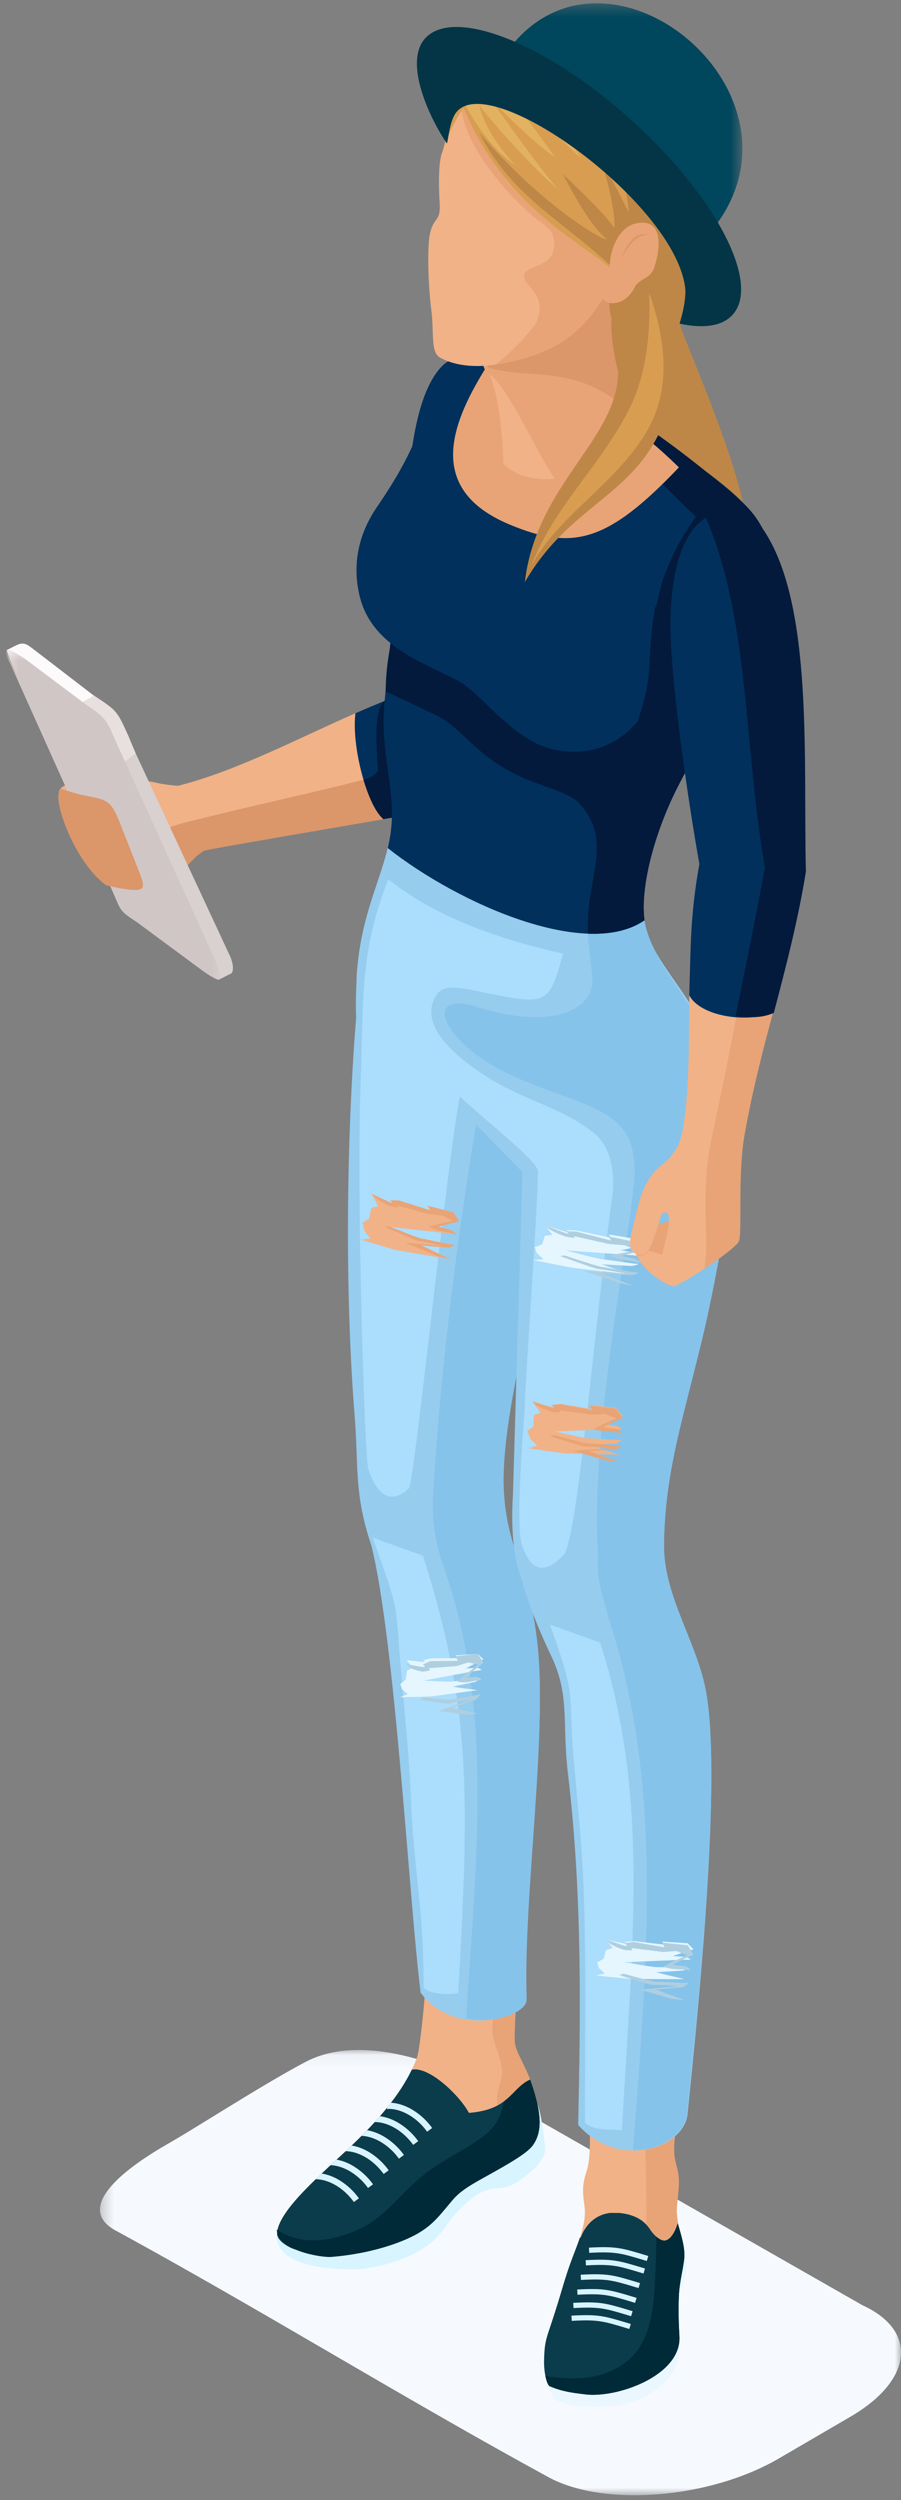 <svg xmlns="http://www.w3.org/2000/svg" xmlns:xlink="http://www.w3.org/1999/xlink" width="75" height="208" viewBox="0 0 75 208">
    <rect x="0" y="0" width="75" height="208" fill="#808080" stroke="none"/>
    <defs>
        <path id="a" d="M0 .087h66.678v37.04H0z"/>
        <path id="c" d="M.749.607h17.82v27.456H.75z"/>
        <path id="e" d="M.489.318H21.55V21.23H.49z"/>
    </defs>
    <g fill="none" fill-rule="evenodd">
        <g transform="matrix(-1 0 0 1 75 170.466)">
            <mask id="b" fill="#fff">
                <use xlink:href="#a"/>
            </mask>
            <path fill="#F6FAFF" d="M3.184 21.335L36.849 2.12C40.52.441 45.773-.898 49.512 1.052c3.407 1.778 9.02 5.414 11.5 6.832 1.886 1.078 8.429 5.005 4.353 7.227-11.988 6.532-23.854 13.88-36.026 20.516-2.303 1.255-5.671 1.709-9.206 1.414-3.522-.293-7.132-1.32-9.972-2.977a6411.388 6411.388 0 0 1-5.97-3.481C1.55 29.043.15 27.22.01 25.536c-.135-1.646.92-3.17 3.173-4.201" mask="url(#b)"/>
        </g>
        <path fill="#F1B287" d="M14.806 65.378a24.662 24.662 0 0 1-1.407-.172c-2.307-.52-4.08-.578-5.743-.323-1.265.196-2.74.304-2.77 1.097-.014.405 1.313 3.898 2.882 6.299 1.47 2.252 4.72 1.5 6.94.32 1.152-.613 1.268-1.212 2.287-1.834 2.023-.448 22.786-3.898 25.062-4.452l-1.682-10.362c-8.479 1.038-17.32 7.352-25.569 9.427"/>
        <path fill="#DB9669" d="M15.479 68.414c-.135-.005-2.694.86-2.822.83-1.954-.44-5.625-.835-5.655-.044-.015.406-.802.677.766 3.079 1.47 2.252 4.72 1.499 6.94.32 1.152-.612 1.269-1.212 2.287-1.834 2.023-.448 22.786-3.898 25.063-4.45l-.815-5.016c-8.28 3.399-14.991 4.405-25.764 7.115"/>
        <path fill="#D9D0D0" d="M11.68 76.621c-1.61-1.058-1.33-.955-2.125-2.724C8.797 72.223.527 54.104.558 54.09c1.272-.646 1.314-.608 2.576.229l4.93 3.774c.821.738 1.65 1.335 2.465 2.94l8.573 18.415c.401.833.311 1.406.162 1.53-.345.173-.69.348-1.034.522-.382.193-5.923-4.428-6.55-4.879"/>
        <path fill="#FCFAFA" d="M11.68 76.621c-1.61-1.058-1.33-.955-2.125-2.724C8.808 72.163.31 54.213.577 54.079l.705-.359c.598-.3.852-.213 1.413.222l5.16 3.963c1.24.977 2.423 2.764 1.22 4.126l2.606 14.59z"/>
        <path fill="#E8DFDF" d="M8.29 60.792l-2.01-2.044 1.545-.882c1.955 1.289 1.917 1.286 2.859 3.35l.604 1.448-1.223.967-1.775-2.84z"/>
        <g transform="matrix(-1 0 0 1 19.068 53.457)">
            <mask id="d" fill="#fff">
                <use xlink:href="#c"/>
            </mask>
            <path fill="#D1C6C6" d="M9.325 8.453l-8.146 17.91c-.464 1.17-.523 1.618-.32 1.692.16.057.56-.195 1.316-.73l5.456-4.032c1.61-1.058 1.33-.955 2.126-2.722L18.155 1.89c.967-1.874.111-1.378-1.205-.507L11.9 5.168c-1.772 1.166-1.71 1.347-2.575 3.285" mask="url(#d)"/>
        </g>
        <path fill="#DB9669" d="M7.516 66.275c-2.505-.442-2.506-1.048-2.648-.197-.21 1.243 1.55 5.835 3.96 7.568.012.009 1.679.43 2.52.395.71-.032.665-.414.272-1.412l-1.74-4.426c-.576-1.324-.824-1.655-2.364-1.928"/>
        <path fill="#01305C" d="M31.917 68.15c4.82-.834 9.168-1.6 10.14-1.836L40.374 55.95c-3.555.436-7.174 1.799-10.787 3.389-.34 2.714.948 7.652 2.33 8.811"/>
        <path fill="#031A3C" d="M31.917 68.15c4.82-.834 9.168-1.6 10.14-1.836l-9.849-8.099c-1.24.377-.822 4.334-.751 5.878-.177.339-.542.609-1.199.778.443 1.49 1.041 2.762 1.66 3.279"/>
        <path fill="#BE8747" d="M56.434 26.55c.609 2.255 8.516 19.224 4.734 19.766-.552.079-5.208.869-5.996.949-.79.079-7.654-.158-7.654-.158l.63-3.954 3.157-7.433s1.342-5.297 1.342-5.851c0-.553.315-3.32.315-3.32h3.472z"/>
        <path fill="#F1B287" d="M43.84 161.141c-.848 1.878-1.072 8.287-.978 8.904.11.714.915 1.928 1.359 3.227.89 2.603.919 4.087.142 5.195-.558.796-2.67 1.9-4.45 2.903-.99.555-1.672 1.001-2.221 1.64-1.103 1.289-1.672 2.168-3.235 2.978-1.097.568-2.587 1.066-4.19 1.398-1.57.324-5.024.16-6.13-.411-.657-.339-1.129-.757-1.071-1.261.22-1.967 3.82-4.935 6.235-7.24 2.395-2.285 4.432-4.677 5.407-7.28.256-.682.92-6.68.781-9.21 2.978 1.283 6.934-1.779 8.352-.843"/>
        <path fill="#E8A476" d="M42.937 164.84c-.043 1.14-.168 4.597-.075 5.206.11.712.915 1.927 1.359 3.227.888 2.602.919 4.086.142 5.193-.558.796-2.67 1.9-4.45 2.904-.99.556-1.672 1.002-2.221 1.641-1.103 1.287-1.672 2.167-3.235 2.977-1.707.884-4.364 1.595-6.923 1.782-.75.055-4.456-.508-4.49-2.271 1.97 1.294 4.367 1.076 6.828-.03 2.481-1.116 3.7-3.477 6.288-5.181 2.597-1.71 4.557-2.37 5.379-4.107.23-.484-.072-.48-.156-1.375-.089-.967.47-1.782.4-2.532-.117-1.27-.686-2.189-.773-3.07-.145-1.457.302-2.018.246-3.24.177-.155 1.322-.452 1.68-1.124"/>
        <path fill="#D8F4FF" d="M45.381 178.88c.003.439-.544 1.21-.878 1.518-3.229 2.962-2.948.549-5.583 2.798-1.861 1.592-1.762 2.41-3.113 3.449-1.575 1.209-3.496 1.79-5.343 2.085-1.053.168-4.318.115-6.069-.778-1.097-.56-1.764-1.686-1.14-2.693 1.256-2.03 5.997-3.383 6.64-3.768 1.164-.678 5.34-3.981 8.984-5.976.057.093.11.181.158.268 2.273-.179 3.077-1.032 3.826-1.791.866-.083 1.511.155 1.808.863.417.996.691 3.337.71 4.024"/>
        <path fill="#0B3C4B" d="M44.129 173.016c.031.086.063.171.092.256.889 2.603.918 4.087.143 5.194-.56.796-2.672 1.902-4.452 2.904-.989.556-1.672 1.002-2.22 1.641-1.104 1.287-1.671 2.167-3.235 2.977-1.097.568-2.586 1.066-4.19 1.397-1.57.325-5.024.16-6.13-.41-.656-.34-1.128-.758-1.07-1.26.22-1.968 3.82-4.936 6.234-7.241 2.087-1.99 3.902-4.063 4.98-6.286 1.422-.294 3.944 2.103 4.755 3.595 3.415-.269 3.516-2.06 5.093-2.767"/>
        <path fill="#002A38" d="M44.129 173.016c.031.086.063.171.092.256.889 2.603.918 4.087.143 5.194-.56.796-2.672 1.902-4.452 2.904-.989.556-1.672 1.002-2.22 1.641-1.104 1.287-1.671 2.167-3.235 2.977-1.707.884-4.365 1.596-6.922 1.782-.752.055-4.456-.508-4.49-2.271 1.969 1.294 4.366 1.078 6.826-.03 2.481-1.117 3.7-3.477 6.29-5.181 2.596-1.71 4.556-2.37 5.378-4.107.205-.43.323-.87.385-1.338.867-.633 1.284-1.415 2.205-1.827"/>
        <path fill="#D8F4FF" d="M32.222 175.463c.448-.044 1.082.08 1.748.451.54.302 1.097.766 1.585 1.436l.417-.307a5.518 5.518 0 0 0-1.749-1.582c-.601-.337-1.19-.494-1.676-.521-.11.141-.22.284-.333.424l.008.1zM31.193 176.55c.436-.012 1.013.122 1.615.458.542.302 1.097.767 1.587 1.437l.417-.307a5.492 5.492 0 0 0-1.75-1.582 4.124 4.124 0 0 0-1.432-.498 31.07 31.07 0 0 1-.437.491M30.096 177.698c.423.008.962.145 1.523.458a5.007 5.007 0 0 1 1.585 1.437l.418-.307a5.492 5.492 0 0 0-1.75-1.582 4.241 4.241 0 0 0-1.313-.48c-.152.159-.307.317-.463.474M28.773 178.973c.43-.003.992.132 1.578.46.54.301 1.096.766 1.584 1.435l.419-.306a5.513 5.513 0 0 0-1.75-1.583 4.21 4.21 0 0 0-1.328-.48c-.163.155-.332.313-.503.474M27.516 180.138c.423.007.967.143 1.532.459a5 5 0 0 1 1.585 1.435l.418-.305a5.519 5.519 0 0 0-1.75-1.582 4.187 4.187 0 0 0-1.282-.473l-.503.466M26.279 181.305c.432-.006 1.001.129 1.594.459.54.303 1.097.767 1.585 1.437l.418-.307a5.519 5.519 0 0 0-1.75-1.582 4.19 4.19 0 0 0-1.348-.484c-.168.157-.335.318-.5.477"/>
        <path fill="#F1B287" d="M56.297 175.837l-7.19-.468c-.066 1.414.167 3.939-.296 5.332-.37 1.115-.312 1.698-.166 2.772.178 1.292-.27 2.097-.472 3.312a18.36 18.36 0 0 1-.26 1.316l5.68 1.888 2.567-1.209c.584-1.512.39-2.507.215-4.294-.141-1.437-.332-3.122-.323-4.573.009-1.44.219-2.645.245-4.076"/>
        <path fill="#E8A476" d="M56.396 175.402l-2.678.267c-.078 3.484.32 10.573-.125 14.32l2.567-1.209c.583-1.513.49-2.52.214-4.294-.13-.83.162-2.05.14-3.07-.02-.905-.324-1.447-.377-2.178-.088-1.205.137-2.6.26-3.836"/>
        <path fill="#EAF7FF" d="M56.327 185.234c.434 1.295.927 2.556.85 3.354-.093 1.002-.666 1.867-.709 3.137-.035 1.09.032 2.26.103 3.5.126 2.156-1.71 3.775-3.732 4.538-1.622.614-5.144.73-6.664-.16-.251-.148-.785-1.598-.765-2.52.088-3.96 2.792-8.151 3.29-11.653.114-.175.239-.331.371-.472l4.632.025c.15.141.289.307.411.496.332.514.896 1.002 1.265.925.333-.07.665-.415.948-1.17"/>
        <path fill="#0B3C4B" d="M56.417 184.974c.348 1.163.615 2.11.542 2.893-.096 1.002-.41 1.966-.454 3.236-.037 1.09-.022 2.02.05 3.258.19 3.286-5.196 5.168-7.837 4.842-1.062-.132-1.91-.23-2.948-.673-.269-.116-.502-1.192-.482-2.116.043-1.931.21-1.76 1.141-4.786.32-1.034.583-2.02 1.011-3.226.277-.781.584-1.511.831-2.242l.068-.018c.518-1.328 1.482-1.929 2.467-2.037l.735.004c.925.089 1.945.398 2.573 1.37.332.514.896 1.003 1.265.925.368-.078.737-.494 1.038-1.43"/>
        <path fill="#002A38" d="M56.417 184.974c.348 1.163.615 2.11.542 2.893-.096 1.002-.41 1.966-.454 3.236-.037 1.09-.022 2.02.05 3.258.19 3.286-5.196 5.168-7.837 4.842-1.062-.132-1.91-.23-2.948-.673-.145-.062-.281-.408-.37-.855 2.411.384 5.008.35 6.982-1.393 1.479-1.305 1.991-3.41 2.126-6.268.053-1.139.114-2.537.135-3.924.256.221.527.357.736.314.368-.078.737-.494 1.038-1.43"/>
        <path fill="#D8F4FF" d="M53.965 187.69l-.233-.072c-2.016-.606-2.467-.744-4.708-.624l.024.434c2.163-.116 2.602.018 4.56.607l.232.07.125-.416zM53.69 188.733l-.232-.071c-2.016-.607-2.469-.744-4.709-.624l.025.434c2.162-.116 2.602.016 4.56.606l.232.07.124-.415zM53.277 189.943l-.233-.07c-2.016-.607-2.468-.745-4.708-.625l.024.434c2.162-.116 2.602.018 4.56.607l.232.07.125-.416zM52.989 191.174l-.233-.072c-2.016-.606-2.469-.744-4.709-.624l.025.435c2.162-.116 2.602.016 4.56.606l.232.07.125-.415zM52.658 192.283l-.232-.07c-2.016-.607-2.469-.744-4.709-.624l.024.433c2.163-.116 2.602.018 4.56.607l.233.07.124-.416zM52.509 193.347l-.234-.071c-2.015-.607-2.468-.744-4.707-.624l.024.434c2.162-.116 2.602.016 4.56.606l.232.07.125-.415z"/>
        <path fill="#96CCEE" d="M44.304 82.05c1.213 4.659 5.107 4.804 3.449 12.566-1.653 7.738-6.35 22.653-5.793 29.8.379 4.848 1.982 5.755 2.743 12.075.926 7.67-1.167 21.364-.865 29.816.01 1.58-5.94 3.318-8.824-.517-.942-7.413-2.114-29.276-4.098-37.192-1.466-4.382-1.051-6.514-1.4-10.884-.812-10.175-.69-22.88.126-33.004-.068-2.18.072-4.367.346-6.044l14.316 3.384z"/>
        <path fill="#85C3EA" d="M47.754 94.616c-1.653 7.739-6.351 22.653-5.793 29.8.377 4.849 1.98 5.756 2.743 12.075.924 7.67-1.187 21.335-.886 29.786.203 1.042-2.469 2.155-5.023 1.65.948-14.185 2.247-26.27-2.016-37.999-.656-2.197-.853-3.569-.713-5.87.708-11.594 2.292-23.398 4.163-33.994l7.525 4.552z"/>
        <path fill="#96CCEE" d="M53.717 77.248c1.25 3.902 4.864 6.032 6.683 13.026 1.148 4.411.192 11.238-1.442 18.89-.9 4.21-2.202 8.551-2.928 12.262-.587 3.005-.735 5.253-.758 7.042-.053 4.26 2.659 7.982 3.462 12.086 1.356 6.92-.483 25.506-1.513 35.441-.47 2.866-5.849 4.444-9.094.794.209-9.594.337-19.275-.854-29.268-.493-4.129.178-6.438-1.359-9.686-.567-1.2-1.333-2.858-2.103-5.124-.134-.398-.25-.803-.348-1.205-.426-1.056-1.012-3.238-.765-7.112l.79-26.885-1.335-1.37c-4.437-4.543-8.962-9.096-12.444-14.437-.084-.294.065-1.51.107-1.88.07-.626.171-1.242.295-1.858.643-3.207 1.798-5.514 2.302-8.039 8.466 5.586 14.972 8.06 21.204 6.46.041.295-.101.607-.108.875l.208-.012z"/>
        <path fill="#ABDDFC" d="M50.951 99.699c-.79 5.484-1.884 16.386-2.486 21.346-.478 3.944-1.045 7.838-1.569 8.354-.845.834-2.442 2.204-3.456-.896-.565-1.72.184-10.374.208-10.975.185-4.57 1.002-15.102 1.132-20.072.021-.826-4.357-4.217-6.504-6.223-1.15 6.023-3.773 32.13-4.24 32.591-.846.834-2.365 1.49-3.378-1.606-.306-.932-1.04-23.152-.605-33.303l.036-1.583c.124-5.666.264-9.2 2.23-14.171 3.698 2.902 8.465 4.809 14.55 6.178-1.14 4.18-1.306 4.304-6.216 3.31-2.074-.42-3.653-.872-4.3.106-1.581 2.395 1.345 4.845 3.203 6.18 3.682 2.642 6.68 2.857 9.823 5.276 1.644 1.266 1.824 3.733 1.572 5.488M45.776 135.155l4.182 1.503c4.063 12.698 2.736 24.204 1.814 40.561-.989-.086-2.346.1-3.077-.632-.022-7.142.128-13.434-.136-19.921-.136-3.353-.5-6.76-.81-10.362-.523-6.038.342-4.65-1.973-11.149M31.021 127.921l4.183 1.502c4.062 12.698 3.859 20.053 2.939 36.412-.833.11-2.15.138-2.88-.436-.023-7.142-.8-9.402-1.064-15.89-.136-3.354-.5-6.757-.81-10.361-.522-6.04-.053-4.729-2.368-11.227"/>
        <path fill="#85C3EA" d="M60.354 90.493c1.148 4.41.192 11.237-1.443 18.892-.034.16-.07.322-.108.482-.888 3.989-2.088 8.054-2.772 11.558-.587 3.006-.736 5.253-.759 7.043-.053 4.259 2.658 7.98 3.463 12.087 1.355 6.918-.523 25.345-1.554 35.281-.261 2.095-2.85 3.147-4.498 3.032 1.392-17.54 2.326-30.774-1.973-44.098-.553-2.13-1.082-3.28-.926-5.397-.689-10.726 2.873-27.325 3.028-31.654.204-5.694-4.155-5.478-10.25-8.266-5.725-2.622-7.621-7.205-2.78-5.665 5.988 1.904 9.838.355 9.52-2.624-.155-1.459-.363-2.875-.388-4.074l-.172-.263c1.661.11 3.278-.033 4.876-.442.05.363.117.704.21 1.004.585 1.89 1.636 3.405 2.706 4.996 1.8 2.677 2.983 4.888 3.82 8.108"/>
        <path fill="#E5F6FF" d="M53.057 103.1l-2.41-.406.233.282-2.921-.614-.85-.019s.378.202.116.157c-.263-.045-1.856-.554-1.856-.554l.618.785-.637.084-.224.708-.611.236.163.489.562.513-.86.07s2.927.586 3.188.63c.264.047 5.207.596 5.207.596l-1.506-.475-1.204-.398 2.535.143s.826-.165.38-.189c-.444-.025-2.55-.355-2.863-.372-.31-.018-3.04-.742-3.04-.742l3.594.263 1.907.137.751.073s-.15-.219-.633-.307c-.481-.086-1.05-.18-1.05-.18l.963-.185 1.004-.153-.556-.572z"/>
        <path fill="#AFCFE0" d="M52.776 106.994l-1.274-.264-1.4-.484-1.58-.53 3.087.222s.774.08.18-.034c-.593-.116-1.741-.31-2.021-.329-.281-.018-3.144-1.08-3.144-1.08l.383-.044c.595.192 2.823.938 3.11.957.29.02 2.42.427 2.863.457.445.031-.381.233-.381.233l-2.534-.177 1.204.49 1.507.583zm.282-3.63l-2.412-.5.234.348-2.922-.754-.848-.023s.377.247.114.192c-.263-.055-1.854-.682-1.854-.682.34.397.999.674 1.65.91.176.065.863.165.83.122l-.115-.14 2.986.664 1.298.108 1.004.42-1.407.247-.87.206s.522.188.888.268c.531.118 1.175.186 1.696.328 0 0-.151-.267-.633-.375-.482-.107-1.051-.22-1.051-.22l.963-.23 1.003-.187-.554-.702z"/>
        <path fill="#F1B287" d="M51.259 117.121l-2.187-.227.257.342-2.673-.436-.747.083s.37.215.13.191c-.238-.027-1.727-.492-1.727-.492l.687.95-.543.19-.06.954-.493.385.234.62.589.598-.739.204s2.671.396 2.91.421c.24.026 4.67.119 4.67.119l-1.408-.43-1.128-.369 2.244-.134s.693-.318.3-.294c-.395.023-2.302-.141-2.577-.125-.275.017-2.8-.587-2.8-.587l3.193-.11 1.697-.06h.671s-.174-.268-.611-.32c-.439-.054-.955-.102-.955-.102l.809-.366.85-.327-.593-.678z"/>
        <path fill="#E8A476" d="M51.568 121.632l-1.409-.491-1.129-.419 2.245-.15s.693-.362.3-.336c-.395.027-2.322-.158-2.576-.142-.256.017-2.322-.564-2.87-.713l-.33.109s2.67.875 2.917.857c.25-.016 1.284.05 1.82.106.538.055-.152.07-.152.07l-2.735.173 1.464.416 1.298.384 1.157.136zm-.31-4.436l-2.186-.258.257.386-2.673-.493-.746.094s.368.244.13.216c-.24-.03-1.728-.558-1.728-.558.357.432.977.672 1.584.863.164.052.78.075.743.03l-.12-.154 2.716.376 1.152-.055.943.364-1.194.5-.73.374s.486.153.818.197c.483.067 1.058.055 1.536.155 0 0-.174-.304-.612-.363-.438-.06-.954-.116-.954-.116l.808-.416.85-.372-.593-.77z"/>
        <path fill="#F1B287" d="M37.736 100.862l-2.132-.541.206.375-2.583-.816-.75-.026s.333.267.1.207c-.23-.059-1.64-.735-1.64-.735l.546 1.038-.563.11-.2.936-.541.31.142.648.497.677-.76.093s2.587.777 2.82.837c.23.06 4.604.793 4.604.793l-1.332-.63-1.063-.528 2.24.192s.73-.214.338-.25c-.393-.033-2.256-.47-2.531-.494-.276-.023-2.689-.985-2.689-.985l3.177.353 1.688.184.665.097s-.133-.288-.56-.406c-.425-.115-.93-.238-.93-.238l.853-.244.889-.202-.49-.755z"/>
        <path fill="#E8A476" d="M37.482 104.768l-1.128-.286-1.236-.521-1.397-.574 2.73.244s.685.086.16-.038c-.525-.125-1.54-.334-1.787-.355-.25-.021-2.78-1.166-2.78-1.166l.339-.048c.525.208 2.495 1.013 2.75 1.033.255.023 2.139.463 2.532.496.392.034-.339.248-.339.248l-2.24-.19 1.063.527 1.333.63zm.254-3.905l-2.132-.542.207.376-2.584-.818-.75-.024s.334.266.102.206c-.233-.058-1.64-.735-1.64-.735.298.427.882.726 1.458.981.156.069.764.179.733.133l-.1-.153 2.64.72 1.148.118.887.454-1.244.262-.77.22s.46.203.784.29c.469.128 1.04.2 1.5.356 0 0-.134-.289-.56-.406-.425-.115-.93-.237-.93-.237l.853-.245.888-.202-.49-.754z"/>
        <path fill="#01305C" d="M56.364 65.562c-2.002 3.98-3.07 8.4-2.715 11.001-4.795 3.318-15.428-1.32-21.373-6.006.047-.205.093-.414.136-.632.76-3.814-.827-7.024-.412-11.435.11-1.18.228-2.376.346-3.568.403-4.033.845-8.053 1.3-11.578.398-3.088.506-9.982 3.047-12.777.815-.898 1.694-.9 3.122-.852 3.997.137 13.905 5.548 19.886 10.225 3.07 2.403 4.366 4.245 4.535 6.726.406 5.925-5.292 13.767-7.872 18.896"/>
        <path fill="#031A3C" d="M56.364 65.562c-2.002 3.98-3.07 8.4-2.715 11.001-1.242.859-2.875 1.185-4.718 1.115-.005-.43 0-.869.018-1.32.15-3.788 1.941-6.594-.746-9.549-.628-.69-2.35-1.205-3.814-1.752-4.635-1.74-5.683-4.379-8.051-5.531a216.086 216.086 0 0 0-4.231-1.991c0-4.873 2.144-9.753 3.678-14.326l18.846 7.265c.873-4.36 2.447-7.519 5.227-10.34 2.067 1.642 3.865 3.411 4.063 6.314.405 5.925-4.977 13.983-7.557 19.114"/>
        <path fill="#01305C" d="M38.03 56.588c1.787.911 3.536 3.582 6.358 5.13 1.875 1.028 5.858 1.675 8.686-1.702.516-1.525.91-2.988.976-4.493.257-5.756.817-7.901 4.078-12.533-2.041-1.119-3.886-3.257-5.017-4.483l-12.909-7.052-4.116 1.088c-1.346 3.886-2.162 5.916-4.724 9.663-1.473 2.156-2.06 4.661-1.445 7.303.948 4.082 4.862 5.423 8.113 7.08"/>
        <path fill="#031A3C" d="M55.156 48.338c1.433.722 4.141 8.606 5.477 6.732 3.028-4.245 5.456-9.484 1.053-13.37-4.711-4.16-10.801-8.67-16.878-11.223 4.444 3.072 7.7 7.395 13.123 12.513-1.28 1.818-2.028 3.172-2.775 5.348"/>
        <path fill="#E8A476" d="M56.513 38.884c-5.975 6.273-8.857 6.943-14.103 4.751-7.162-2.992-4.758-8.644-1.757-13.37 6.633 1.87 10.656 3.52 15.86 8.619"/>
        <path fill="#E8A476" d="M52.925 34.785c.6 5.25-9.573 7.149-11.204 3.792-.18-3.647-.412-6.275-2.456-10.242l9.718-3.843 2.463-1.078c-1.256 5.153-.286 6.947 1.48 11.37"/>
        <path fill="#DB9669" d="M52.926 34.684c.01.05.02.135.013.178-4.499-4.87-8.845-3.141-12.286-4.293-.108-.248-.375-1.05-.468-1.147-.305-.863-.432-.721-.837-1.83l9.718-3.843 2.462-1.076c-1.256 5.151-.367 7.588 1.398 12.01"/>
        <path fill="#D89D51" d="M39.104 20.752l4.655-1.62v-7.59L41.63 5.61c-6.26 2.197-5.843 13.847-2.525 15.142M52.121 30.62c4.401-1.69 7.505-9.14 7.446-14.066-.026-2.112-.626-5.013-1.605-7.07-1.371-2.882-4.217-4.9-8.906-5.008-1.402-.031 2.609 1.198.796 1.955l1.283 12.55c-.493 5.88-.94 6.062.986 11.639"/>
        <path fill="#F1B287" d="M41.562 30.279c5.644-1.013 7.747-3.252 10.145-8.265 2.599-1.006 3.853-2.053 4.413-3.412 1.326-3.227.35-7.324-1.694-9.953C52.64 6.35 50.2 5.206 47.153 5.095c-5.918-.215-8.849 2.941-10.392 7.72-.298.922-.23 3.045-.165 4.058.11 1.693-.538 1.088-.838 2.725-.131.718-.206 3.358.16 6.326.21 1.716-.076 3.368.68 3.808.764.449 2.387 1.008 4.964.547"/>
        <path fill="#E8A476" d="M41.562 30.279c5.657-1.013 7.747-3.252 10.145-8.265 2.599-1.006 3.853-2.053 4.413-3.412 1.326-3.227.35-7.324-1.694-9.953C52.64 6.35 50.2 5.206 47.153 5.095c-3.71-.135-7.076 1.776-8.738 4.128.518 3.458 4.55 7.73 6.293 9.03 1.1.82 1.432 1.126 1.424 2.075-.015 1.99-2.254 1.635-2.49 2.53-.243.917 2.046 1.538 1.012 3.928-.29.67-2.472 2.907-3.442 3.55.116-.01.23-.035.35-.057"/>
        <path fill="#D89D51" d="M38.328 8.33C42.542 19.2 51.694 21.28 51.6 23.61c-.073 1.804 3.639-1.085 4.597-2.652 2.624-4.293 1.953-10.325-1.78-13.974C49.723 2.4 41.1 3.845 38.327 8.33"/>
        <path fill="#BE8747" d="M51.061 26.939c5.403-2.65 8.436-7.283 8.231-12.278-.019.107-.04.214-.062.321-.348-1.628-.892-3.914-2.417-4.891.986 1.53 1.928 4.761 1.38 7.165-.122-2.503-.797-3.657-2.217-6.054.745 2.41.917 3.46.986 6.203-.36-1.854-1.766-4.751-2.812-5.485 1.096 1.502 1.898 4.215 1.16 7.165-.07-2.357-1.378-5.657-3.008-6.622.745 1.079 1.666 3.614 1.405 5.09-.824-1.977-.799-2.37-2.54-4.349.775 1.547 1.008 2.894 1.183 4.473-.718-1.35-1.266-2.586-2.243-4.102.357 1.019 1.212 4.397 1.01 5.411-.272-.637-3.057-3.413-4.275-4.502 1.116 2.098 2.394 4.348 3.643 5.401.15.361-5.039-2.4-10.57-8.824 2.6 5.233 7.086 7.445 10.956 11.087l-.178 2.125c-.047.693.07 2.053.368 2.666"/>
        <path fill="#E8A476" d="M52.91 18.593c2.337-.534 2.079 2.079 1.564 3.625-.354 1.063-1.24.887-1.655 1.71-.494.984-1.336 1.378-2.011 1.288-1.368-.181-.307-2.138-.059-2.932-.02-1.345.679-3.351 2.161-3.691"/>
        <path fill="#DB9669" d="M51.612 21.58c.595-1.022.952-2.376 2.466-2.051-1.35-.032-1.774 1.151-2.466 2.05"/>
        <path fill="#BE8747" d="M59.49 15.73c.707 3.237-.963 11.273-7.654 16.14-.437-.554-1.089-3.944-.921-5.331 6.504-4.755 4.882-2.685 8.575-10.809"/>
        <path fill="#E2B260" d="M38.73 8.762c.665-2.975 5.493-5.096 10.712-4.272 2.438.175 5.897 1.212 7.377 3.48-2.234-1.723-4.272-2.484-7.18-2.926 1.66.446 5.24 1.967 6.549 4.705-1.793-2.246-4.294-3.637-6.825-4.032 2.603 1.104 3.181 1.906 4.615 3.834-1.746-1.475-3.553-2.815-5.66-3.419 1.88 1.093 2.573 1.887 3.609 3.973-2.107-2.029-2.18-2.747-5.05-3.557.92.768 2.95 2.631 3.866 4.309-1.763-1.423-3.34-2.537-5.266-3.599 1.154 1.174 2.562 2.744 3.215 3.954-1.497-1.266-2.695-2.438-5.01-3.518 1.966 1.825 3.335 3.185 4.694 5.495-1.608-1.551-2.99-2.956-5.503-4.724 1.216 1.784 2.077 2.819 3.314 4.606-1.673-1.136-3.89-3.317-5.386-4.903 1.062 1.567 4.261 6.01 5.602 7.512-1.6-1.227-5.417-5.459-6.508-6.918.388 1.678 1.602 3.5 3.018 5-1.782-1.208-3.083-3.051-4.182-5"/>
        <path fill="#E5F6FF" d="M39.778 137.602l-1.865.115.197.232-2.27.018-.646.165s.301.12.098.133c-.203.01-1.453-.155-1.453-.155l.527.65-.48.222-.117.755-.449.367.159.452.466.39-.65.257s2.271-.048 2.475-.06c.203-.01 4.008-.532 4.008-.532l-1.183-.149-.944-.136 1.94-.405s.616-.342.276-.272c-.34.072-1.97.199-2.207.249-.238.05-2.368-.084-2.368-.084l2.754-.514 1.462-.275.578-.089s-.13-.186-.504-.17c-.373.018-.814.049-.814.049l.72-.392.754-.371-.464-.45z"/>
        <path fill="#AFCFE0" d="M39.778 142.551l-1.183-.245-.944-.226 1.94-.664s.616-.564.276-.447c-.34.118-1.986.331-2.207.407-.22.077-1.962-.126-2.426-.172l-.288.193s2.242.402 2.457.327c.215-.074 1.1-.223 1.558-.28.46-.058-.136.112-.136.112l-2.361.798 1.234.149 1.093.149.987-.1zm0-4.948l-1.865.188.197.381-2.27.03-.646.272s.301.195.098.216c-.203.019-1.453-.251-1.453-.251.282.408.802.544 1.31.628.139.023.668-.088.64-.134l-.094-.145 2.312-.173.994-.315.79.201-1.057.83-.65.585s.408.062.69.044c.412-.032.907-.172 1.312-.164 0 0-.13-.306-.504-.279-.373.028-.814.08-.814.08l.72-.647.754-.61-.464-.737z"/>
        <path fill="#E5F6FF" d="M57.242 161.671l-2.127-.142.206.257-2.577-.297-.749.075s.333.16.102.144c-.231-.015-1.636-.351-1.636-.351l.544.717-.562.154-.197.732-.539.302.144.472.494.452-.757.165s2.58.267 2.812.282c.232.016 4.592.025 4.592.025l-1.328-.31-1.061-.267 2.234-.135s.729-.253.337-.23c-.393.024-2.251-.074-2.526-.058-.274.016-2.68-.411-2.68-.411l3.168-.129 1.682-.071.664-.009s-.135-.203-.558-.237c-.425-.036-.928-.065-.928-.065l.849-.292.886-.262-.49-.51z"/>
        <path fill="#AFCFE0" d="M56.993 166.405l-1.329-.475-1.061-.407 2.233-.207s.73-.387.338-.35c-.392.035-2.271-.113-2.525-.09-.253.023-2.22-.534-2.744-.674l-.338.12s2.525.842 2.773.821c.248-.023 1.26.025 1.783.07.524.043-.16.074-.16.074l-2.722.238 1.395.397 1.233.368 1.124.115zm.249-4.568l-2.127-.218.206.394-2.577-.452-.748.113s.333.245.1.222c-.231-.026-1.636-.54-1.636-.54.3.438.882.672 1.457.857.154.049.761.06.73.012l-.1-.156 2.634.33 1.144-.08.886.354-1.24.541-.767.402s.459.146.782.187c.468.056 1.036.033 1.496.126 0 0-.135-.311-.56-.364-.424-.052-.927-.1-.927-.1l.85-.443.886-.402-.49-.783z"/>
        <path fill="#BE8747" d="M58.047 13.162c1.392 4.841-1.31 9.77-1.398 13.797-.323 14.713-7.907 12.806-12.962 21.467.987-8.297 7.95-11.981 7.767-17.782.29-6.447 5.3-7.692 6.593-17.482"/>
        <g transform="matrix(-1 0 0 1 62.288 -.045)">
            <mask id="f" fill="#fff">
                <use xlink:href="#e"/>
            </mask>
            <path fill="#00465C" d="M21.55 6.885C16.53 7.748 6.95 10.68 5.03 21.23-9.226 9.093 13.963-9.777 21.55 6.885" mask="url(#f)"/>
        </g>
        <path fill="#043546" d="M52.46 9.905C45.387 3.56 37.737.56 35.377 3.205c-1.812 2.028.452 6.757 1.826 8.729.117-.339.227-1.902.785-2.599 2.885-3.605 18.47 7.782 19.064 14.79.018.868-.204 1.882-.486 2.802 1.99.43 3.563.218 4.426-.749 2.362-2.643-1.459-9.93-8.532-16.273"/>
        <path fill="#F1B287" d="M40.772 31.135c1.646 1.3 3.812 6.356 5.405 8.696-1.398.171-3.174-.15-4.261-1.225-.163-3.48-.427-5.436-1.144-7.471"/>
        <path fill="#E8A476" d="M56.165 106.953l2.541-2.003c-2.072-2.354-2.18-3.602-3.217-3.31-1.744.498-2.423 1.49-2.586 2.194-.288 1.251 2.969 3.558 3.262 3.119"/>
        <path fill="#F1B287" d="M61.497 103.284c-.332.652-4.093 3.185-5.31 3.716-.38.148-2.551-1.102-3.182-2.553.565.14.87-.167.983-.37.168-.037.63.169 1.142.323.207-1.107.518-1.855.56-2.833.04-.954-.557-.773-.671-.396-.248.824-.78 2.675-1.222 3.08-.413.377-1.728.237-1.236-1.647.556-2.163.76-4.236 2.433-5.6 1.586-1.292 1.78-2.281 2.027-4.318.782-6.49-.302-14.992 1.452-20.546l8.368.402c-1.262 7.787-3.32 14.001-5.07 21.454-.493 2.093-.191 9.126-.274 9.288"/>
        <path fill="#E8A476" d="M61.956 94.539c-.571 3.462-.145 8.13-.46 8.745-.191.378-1.54 1.39-2.875 2.276.523-2.564-.45-5.954.68-11.182 1.532-7.086 3.028-15.085 4.272-21.971l3.43.135c-1.352 8.348-3.61 13.852-5.047 21.997"/>
        <path fill="#01305C" d="M61.932 43.076c3.901 4.565 4.265 19.72 4.91 29.467-.672 4.141-1.539 7.946-2.493 11.705-2.327.915-6.115.256-6.977-1.452.096-3.879.105-6.823.844-10.914-.87-4.87-2.476-15.502-2.405-20.23.06-3.997.917-7.921 3.67-8.956.896-.336 1.843-.33 2.451.38"/>
        <path fill="#031A3C" d="M62.941 43.264c4.878 5.826 3.904 19.553 4.142 29.259-.67 4.128-1.675 7.964-2.672 11.75-.955.402-1.785.405-3.182.284.854-4.246 1.735-8.488 2.443-12.407-1.739-9.638-1.231-20.55-4.926-29.113.922-.902 2.912-1.307 4.195.227"/>
        <path fill="#D89D51" d="M54.036 24.357c1.631 4.572 1.53 8.189.092 10.995-2.393 4.664-7.782 7.508-9.955 11.856 1.871-5.027 5.977-8.62 8.277-13.327 1.322-2.703 1.73-6.094 1.586-9.524"/>
    </g>
</svg>